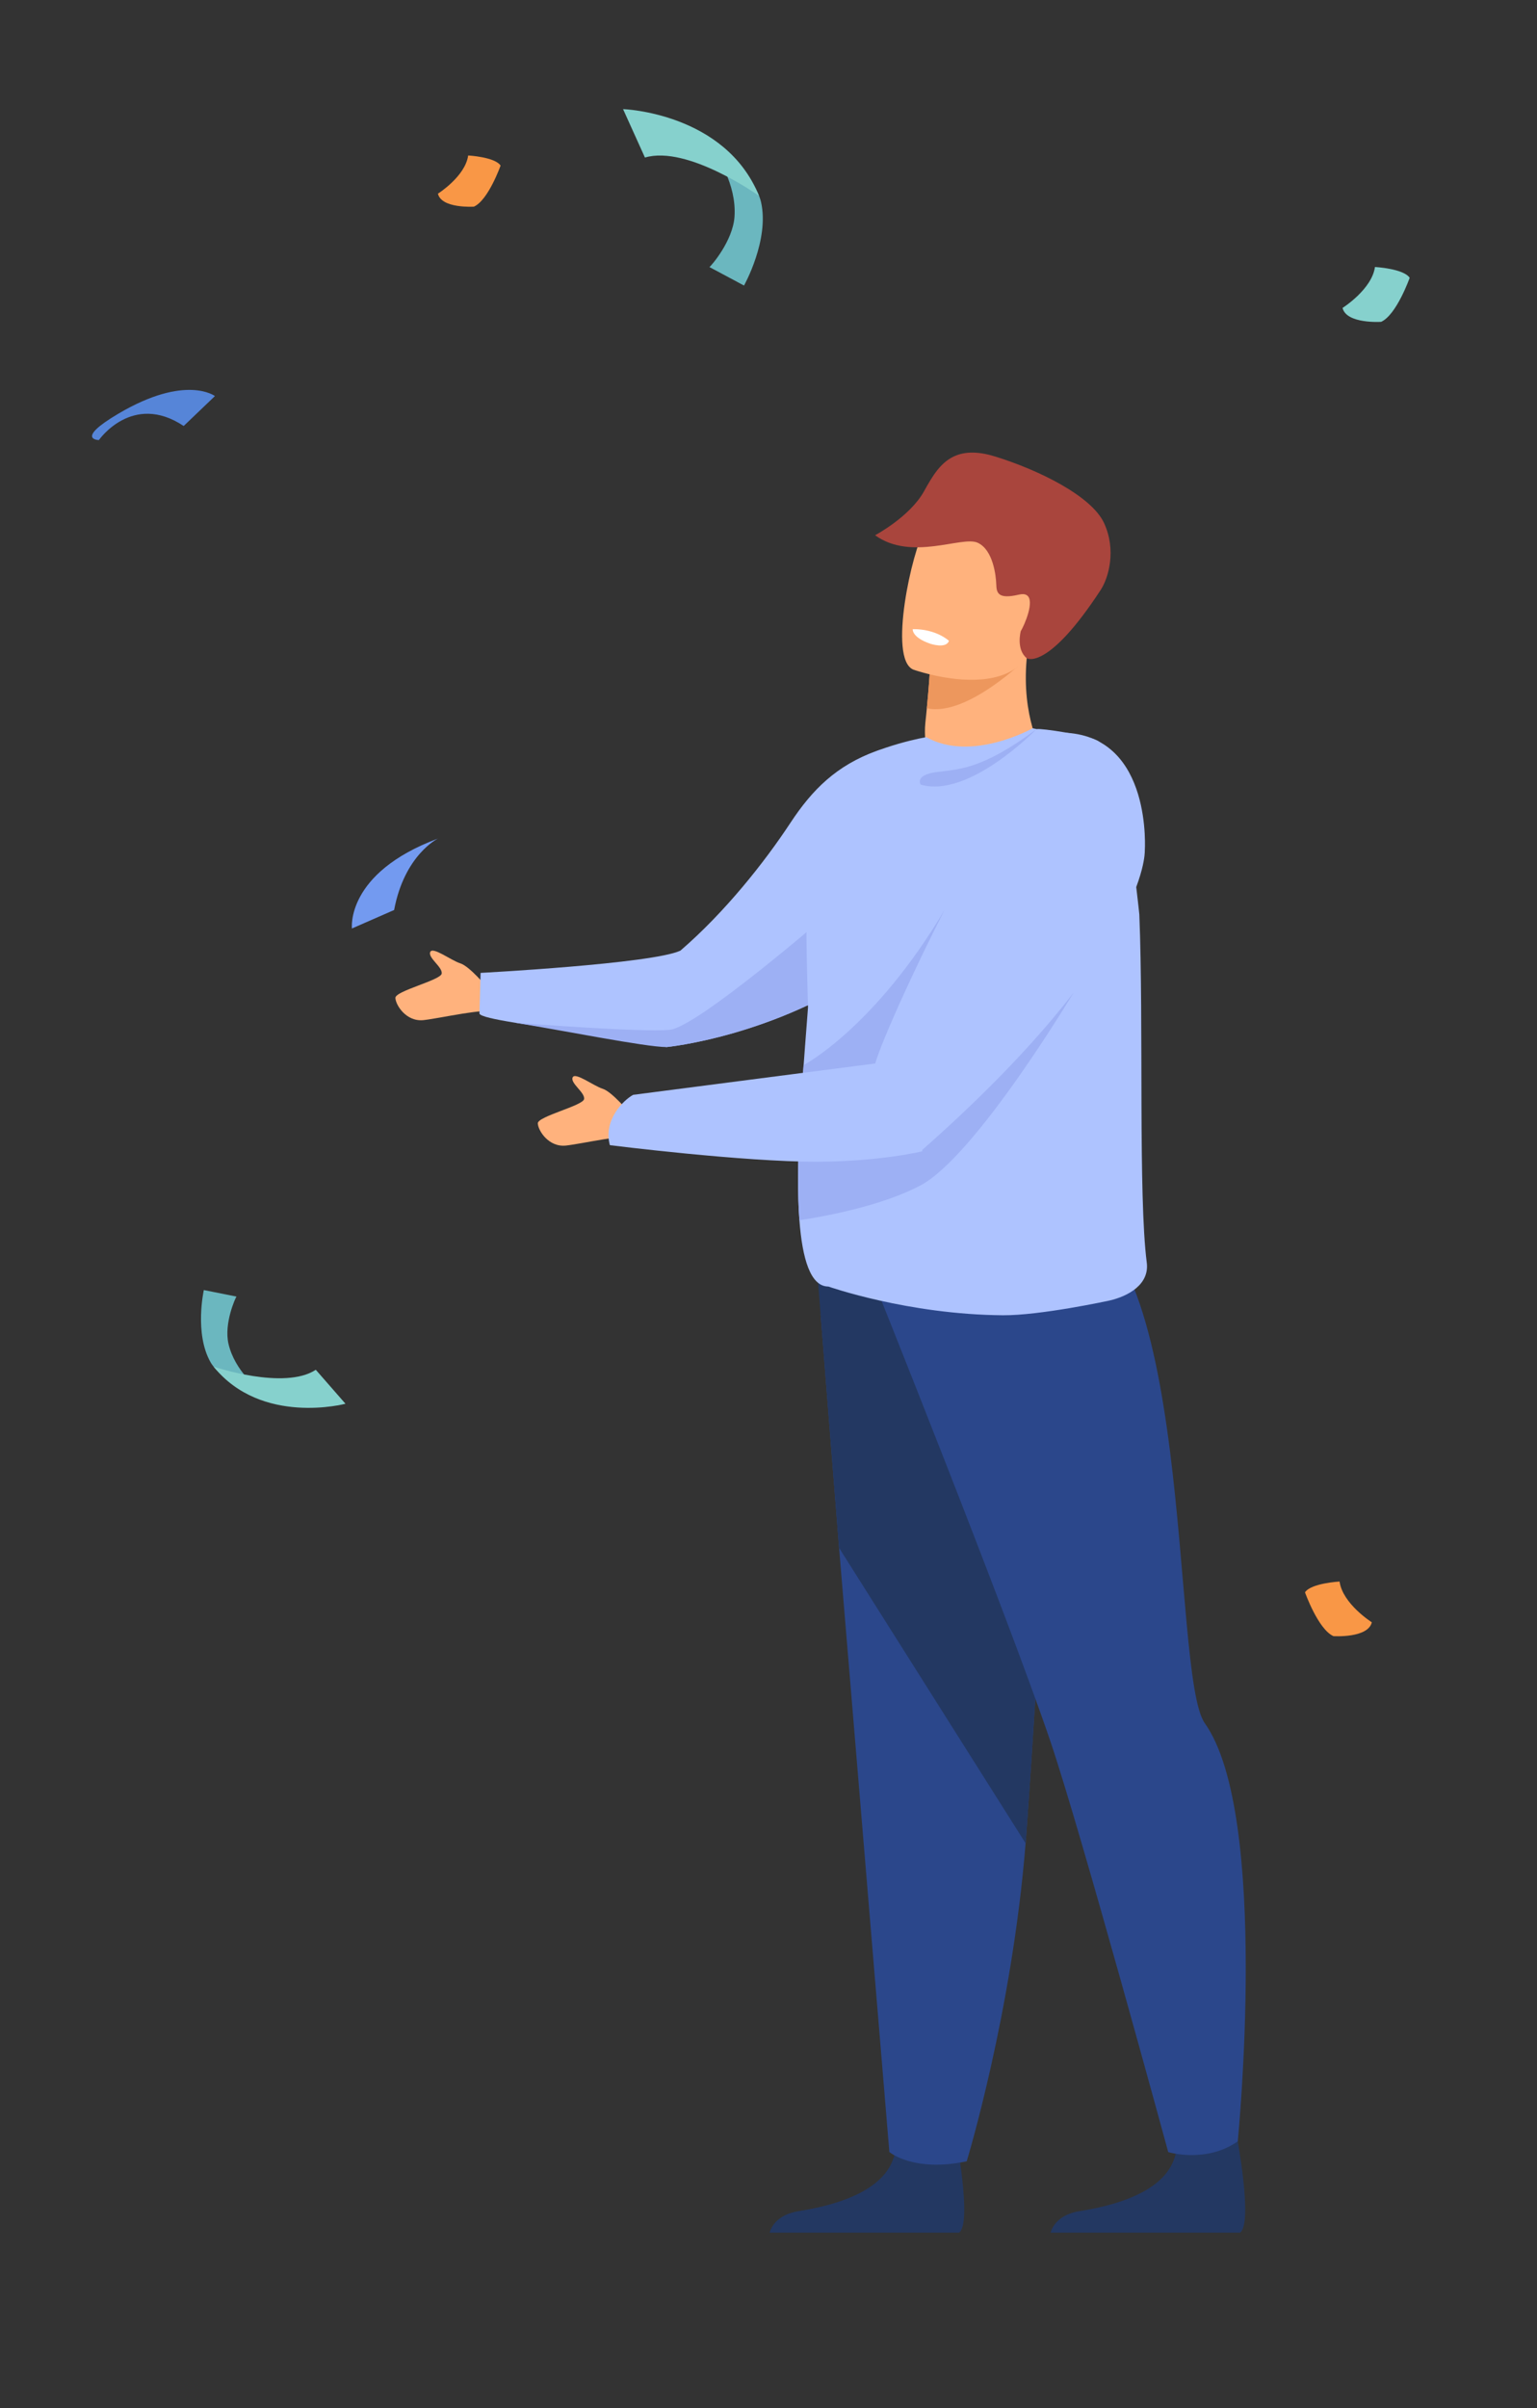 <svg xmlns="http://www.w3.org/2000/svg" viewBox="0 0 553 866"  fill-rule="evenodd" stroke-linejoin="round" stroke-miterlimit="2" xmlns:v="https://vecta.io/nano"><rect x="0" y="0" width="553" height="866" fill="#333333" stroke="none"/><g transform="matrix(.524 0 0 .843 -1756.885 0)" fill-rule="nonzero"><path d="M3530.739 592.837s-16.718-7.848-21.032-19.578c-3.202-8.708 4.832-19.629 5.487-20.124l-22.401-2.781s-6.635 18.493 4.6 30.782c3.442 3.764 13.426 8.948 19.852 10.892 7.079 2.133 13.494.808 13.494.808z" fill="#6bb7bf"/><path d="M3569.664 584.362l20.379 14.496s-57.603 9.516-90.533-15.828c0 0 48.496 10.2 70.154 1.332z" fill="#86d1cd"/><path d="M3420.735 187.741s22.981-20.58 58.22-6.007l21.459-12.764s-20.055-9.467-66.298 7.511c-30.263 11.108-13.381 11.259-13.381 11.259z" fill="#5685d8"/><path d="M3594.488 396.104s-4.554-23.624 59.04-38.362c0 0-22.981 6.928-30.076 30.474l-28.964 7.888z" fill="#739af0"/><path d="M4294.766 692.093s-20.043-7.87-22.15-17.386c0 0-19.528.655-23.742 4.594 0 0 8.968 15.748 19.516 18.697 0 0 23.742.983 26.377-5.905z" fill="#f99746"/><path d="M4274.663 131.367s20.137-7.909 22.256-17.465c0 0 19.598.659 23.836 4.613 0 0-9.003 15.817-19.598 18.783 0 0-23.848.989-26.494-5.931z" fill="#86d1cd"/><path d="M3844.182 65.899s14.545 12.39 12.987 26.523c-1.158 10.49-16.195 21.102-17.205 21.521l23.73 7.87s17.601-19.43 11.669-35.664c-1.818-4.974-10.233-12.933-16.414-16.479-6.811-3.908-14.766-3.771-14.766-3.771z" fill="#6bb7bf"/><path d="M3795.667 67.21l-15.03-20.66s70.137 1.476 93.376 37.015c0 0-49.079-21.765-78.346-16.354z" fill="#86d1cd"/><path d="M3653.523 82.625s18.79-7.38 20.769-16.299c0 0 18.299.615 22.256 4.306 0 0-8.406 14.761-18.299 17.529 0 0-22.256.923-24.726-5.535z" fill="#f99746"/><path d="M3687.43 421.348s-12.05-9.092-18.536-10.374c-6.474-1.274-19.021-7.313-20.658-4.825s8.426 6.325 7.892 9.168c-.521 2.85-32.005 7.411-31.811 10.419.194 3.016 7.407 10.284 19.409 9.454 12.014-.837 42.455-5.33 48.711-3.393 6.256 1.945-5.007-10.449-5.007-10.449z" fill="#ffb27d"/><path d="M4012.062 377.101c-17.772 14.845-38.588 26.576-59.961 35.819-67.962 29.403-141.683 33.776-141.683 33.776-17.663-3.513-71.926-7.185-103.992-10.397h-.012c-13.99-1.402-23.737-2.714-24.392-3.883l.8-17.37s117.703-3.868 137.197-9.492c30.732-16.466 57.888-37.847 75.575-54.554 14.948-14.107 31.678-24.527 59.246-30.64 39.885-8.841 112.393 10.642 57.221 56.741z" fill="#aec3ff"/><path d="M3958.09 401.988l-5.989 10.932c-67.962 29.403-141.683 33.776-141.683 33.776-14.184 0-71.926-7.185-103.992-10.397 1.261.06 87.311 4.245 106.32 3.023 19.167-1.236 108.356-49.307 108.356-49.307l36.988 11.972z" fill="#9db0f4"/><path d="M3881.254 952.479h130.081c9.311-3.935-2.522-42.363-2.522-42.363s-35.496-8.376-41.631 8.663c-6.146 17.024-45.219 22.437-65.889 24.51-14.148 1.432-18.621 6.265-20.039 9.19zm192.915 0h130.069c9.323-3.935-2.509-42.363-2.509-42.363s-35.496-8.376-41.631 8.663c-6.146 17.024-45.219 22.437-65.901 24.51-14.148 1.432-18.609 6.265-20.027 9.19z" fill="#233862"/><path d="M3916.253 560.462l12.717 99.887 34.527 257.729s16.524 8.761 53.099 3.966c0 0 31.132-63.352 40.443-135.668l.436-3.574c8.668-73.613 22.137-228.627 22.137-228.627l-163.359 6.288z" fill="#2b478b"/><path d="M3914.253 544.781l14.717 115.569 128.068 126.026.436-3.574c8.668-73.613 22.137-228.627 22.137-228.627l-165.359-9.394z" fill="#233862"/><path d="M3951.58 544.781s92.887 143.796 122.589 198.297c21.155 38.827 80.8 175.031 80.8 175.031s25.943 4.908 47.741-4.584c0 0 22.197-139.152-22.634-178.386-23.786-20.816-5.904-216.391-102.343-218.072-96.427-1.674-126.153 27.714-126.153 27.714z" fill="#2b478b"/><path d="M3993.077 332.812c14.172 4.644 28.016 4.934 40.018 3.35 10.971-1.435 20.391-4.448 27.107-7.116 6.886-2.737 10.935-5.123 10.935-5.123s-.473-.431-1.285-1.279c-4.182-4.456-16.887-20.477-11.238-46.218.073-.338-4.025.141-10.22 1.051-18.427 2.715-55.487 9.251-57.124 9.54h-.061s-.461 5.414-1.988 15.119l-.412 2.675-.606 3.586c-1.709 10.09 4.873 24.416 4.873 24.416z" fill="#ffb27d"/><path d="M3989.222 302.136c27.519 3.923 68.58-21.341 68.58-21.341-2.994-1.389-6.159-2.487-9.408-3.319-18.427 2.715-55.487 9.251-57.124 9.54h-.061s-.461 5.414-1.988 15.119z" fill="#ed975d"/><path d="M3979.875 285.649s11.323 2.526 25.737 3.731c21.094 1.772 48.832.727 57.548-15.145 14.681-26.715 33.423-42.733-9.759-53.642-23.119-5.841-37.921-6.15-47.959-3.921-8.729 1.923-13.881 5.766-17.772 9.567-8.389 8.177-25.265 54.733-7.795 59.409z" fill="#ffb27d"/><path d="M3953.677 228.349c24.998 11.178 59.597.188 70.35 3.163 10.741 2.968 12.669 14.173 12.863 17.729.194 3.563.946 6.567 15.542 4.435 2.388-.348 4.11-.245 5.298.197 6.049 2.233-1.685 13.055-4.025 15.397 0 0-3.346 7.752 4.098 11.525.897.452 15.53 4.429 50.796-29.13 5.54-5.268 10.838-17.135 2.279-28.561s-44.298-22.47-74.593-28.323c-11.359-2.195-19.785-2.114-26.368-.611-10.984 2.497-16.839 8.954-22.658 15.441-9.747 10.896-33.581 18.737-33.581 18.737z" fill="#a9453d"/><path d="M4114.575 554.838s-12.099 1.628-27.398 3.234c-14.972 1.561-33.023 3.099-45.777 3.038-65.222-.317-119.8-12.259-119.8-12.259-12.256 0-17.869-11.806-19.87-28.28-1.37-11.158-1.067-24.465-.097-37.696.315-4.29.715-8.572 1.14-12.771l2.776-23.409 2.097-16.963c0-.008-1.746-31.574-1.055-59.349.485-19.932 18.476-38.075 22.973-41.034 13.057-8.587 50.881-14.018 58.458-14.766l.885-.082c31.108 10.863 72.993-3.813 72.993-3.813.946.099 1.879.238 2.8.361 3.079-.411 34.514 2.49 41.837 4.972 18.088 6.129 28.586 74.152 28.586 74.152 3.019 46.2-.776 120.198 5.104 148.44 1.94 9.303-12.535 14.34-25.652 16.224z" fill="#aec3ff"/><path d="M4064.482 311.079s-46.347 29.728-79.479 23.638c0 0-4.413-4.015 10.511-5.302s31.035-.761 68.968-18.336z" fill="#9db0f4"/><path d="M3979.548 268.401s-.897 3.459 12.026 6.218c0 0 10.862 2.318 12.838-1.229 0 0-8.62-5.106-24.864-4.989z" fill="#fff"/><path d="M4089.892 423.542s-67.307 70.009-105.495 82.336c-25.81 8.331-61.961 12.719-82.667 14.694-1.37-11.158-1.067-24.465-.097-37.696l69.017-5.345 119.243-53.988zm-88.656-35.178l-35.872 80.534s-42.225 1.666-62.592 1.206l1.794-15.689s48.468-15.712 96.67-66.051z" fill="#9db0f4"/><path d="M3785.215 474.862s-12.062-9.092-18.536-10.374c-6.486-1.274-19.033-7.313-20.67-4.825s8.426 6.325 7.904 9.168c-.533 2.85-32.005 7.411-31.811 10.419.194 3.016 7.395 10.284 19.409 9.454 12.002-.837 42.455-5.33 48.698-3.393 6.256 1.945-4.995-10.449-4.995-10.449z" fill="#ffb27d"/><g fill="#aec3ff"><path d="M4138.87 363.13s2.122 42.657-154.218 128.235l-31.399-34.967c-5.771-2.096 100.998-144.917 131.693-143.777 59.452 2.208 53.924 50.509 53.924 50.509z"/><path d="M3971.959 452.229l-184.368 14.837c-6.583 2.194-20.706 10.751-16.002 21.479 0 0 92.026 7.192 142.665 7.064 43.68-.121 71.938-4.471 71.938-4.471l-14.233-38.91z"/></g></g><defs /></svg>
